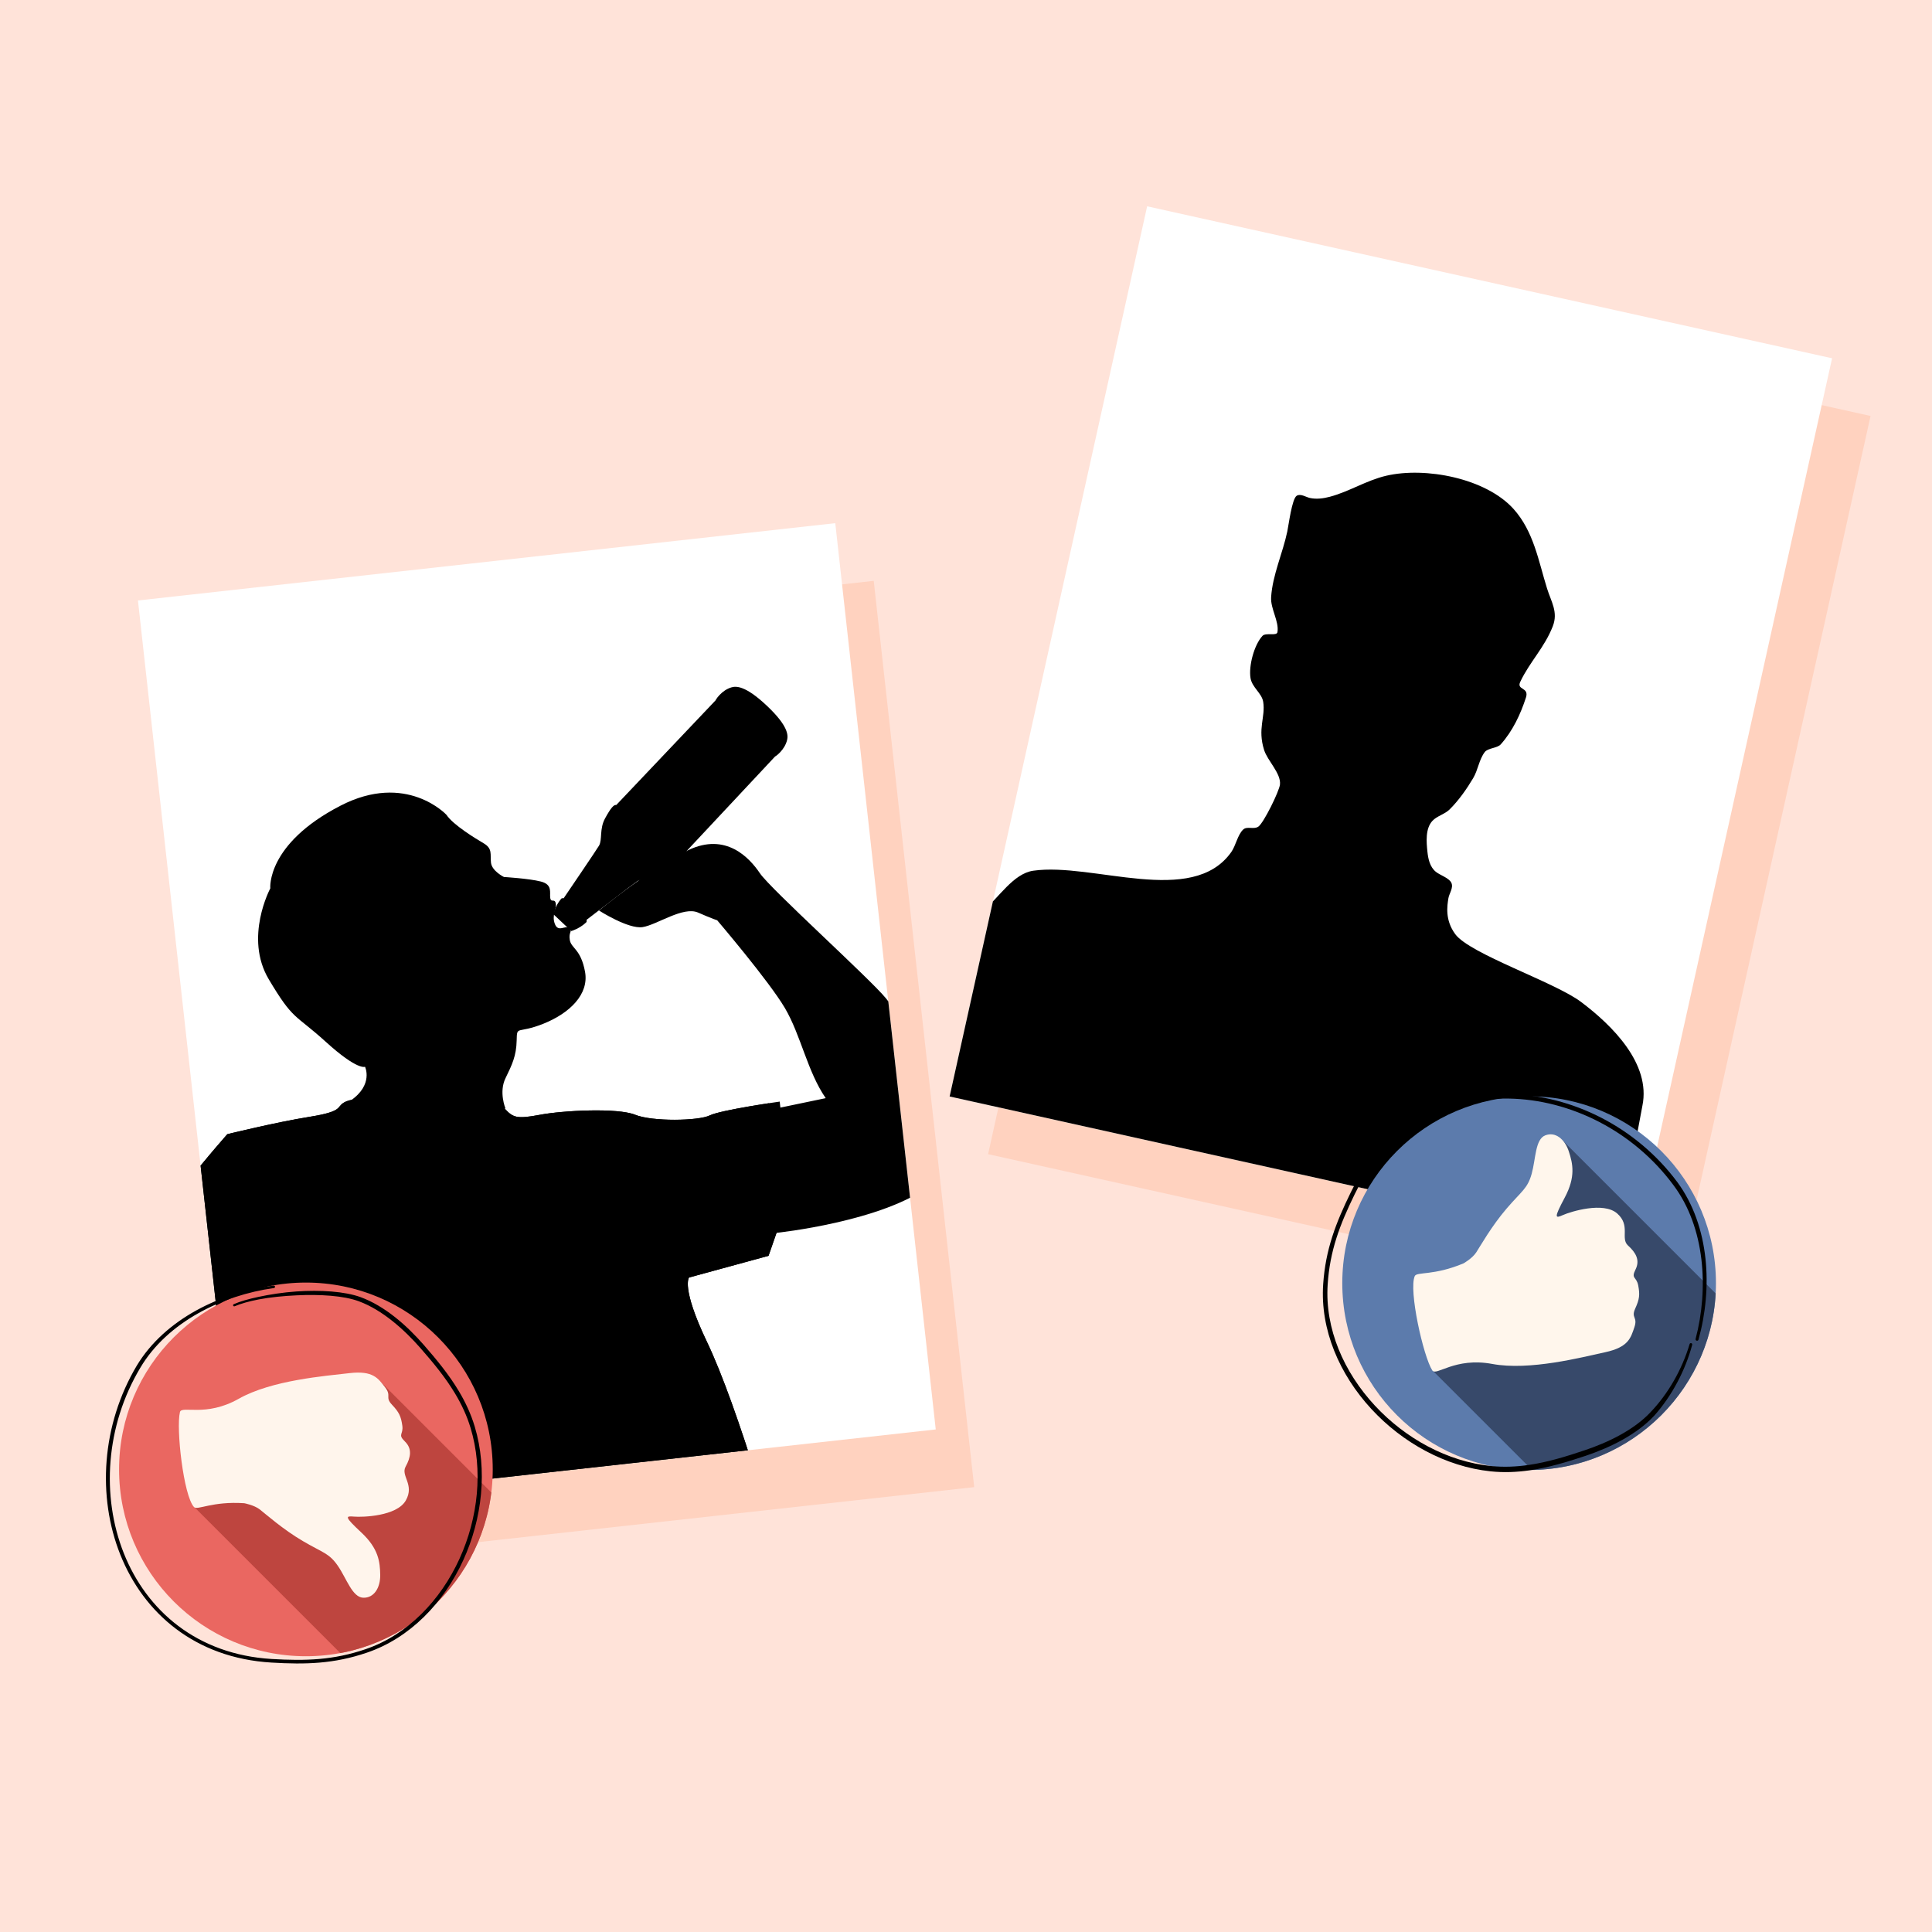 <?xml version="1.0" encoding="UTF-8" standalone="no"?><!DOCTYPE svg PUBLIC "-//W3C//DTD SVG 1.1//EN" "http://www.w3.org/Graphics/SVG/1.1/DTD/svg11.dtd"><svg width="100%" height="100%" viewBox="0 0 1200 1200" version="1.1" xmlns="http://www.w3.org/2000/svg" xmlns:xlink="http://www.w3.org/1999/xlink" xml:space="preserve" xmlns:serif="http://www.serif.com/" style="fill-rule:evenodd;clip-rule:evenodd;stroke-linejoin:round;stroke-miterlimit:2;"><rect id="_01-Deine-Rechte" serif:id="01-Deine-Rechte" x="0" y="0" width="1200" height="1200" style="fill:#ffe3d9;"/><path d="M542.691,360.779l-433.121,48.018l62.406,562.903l433.121,-48.018l-62.406,-562.903Z" style="fill:#ffd2bf;"/><path d="M1161.83,258.37l-425.427,-94.399l-122.685,552.903l425.427,94.399l122.685,-552.903Z" style="fill:#ffd2bf;"/><path d="M518.804,324.948l-433.121,48.019l62.406,562.902l433.121,-48.018l-62.406,-562.903Z" style="fill:#fff;"/><clipPath id="_clip1"><path d="M518.804,324.948l-433.121,48.019l62.406,562.902l433.121,-48.018l-62.406,-562.903Z"/></clipPath><g clip-path="url(#_clip1)"><g><path d="M476.575,438.596c13.212,12.543 12.967,18.2 12.313,20.995c-0.658,2.816 -2.291,5.491 -4.256,7.575c-1.964,2.085 -3.23,2.722 -3.23,2.722l-61.19,65.388c0.43,1.426 -1.52,3.452 -7.868,7.43c-6.348,3.979 -12.995,2.393 -16.672,4.731c-1.974,1.256 -31.355,23.897 -31.355,23.897c0.353,1.372 -0.395,1.706 -0.395,1.706c-4.034,3.821 -9.109,5.254 -9.109,5.254l-11.102,-10.462c-0,-0 1.129,-5.151 4.705,-9.405c-0,0 0.289,-0.766 1.68,-0.496c-0,0 20.858,-30.67 21.995,-32.716c2.117,-3.808 0.139,-10.35 3.735,-16.923c3.595,-6.572 5.501,-8.639 6.95,-8.294l61.646,-64.959c0,-0 0.561,-1.301 2.526,-3.386c1.964,-2.084 4.537,-3.873 7.309,-4.697c2.773,-0.825 8.474,-1.408 22.004,11.343l0.314,0.297Z"/><path d="M277.316,506.12c-0,-0 -24.828,-26.888 -65.888,-5.662c-46.219,23.892 -43.541,51.32 -43.541,51.32c-0,-0 -16.387,30.514 -0.971,56.439c15.416,25.926 15.954,21.189 35.572,38.996c19.618,17.807 24.238,15.382 24.238,15.382c0,-0 5.402,11.153 -9.019,21.042c-14.422,9.889 63.776,51.812 96.172,4.643c0,0 -4.084,-9.996 0.071,-18.534c4.155,-8.539 6.746,-13.928 6.959,-23.517c0.212,-9.59 0.211,-3.85 16.498,-10.332c16.287,-6.483 28.589,-18.229 25.956,-32.393c-2.633,-14.163 -8.538,-14.385 -9.445,-19.618c-0.906,-5.232 1.937,-5.112 -0.38,-7.359c-2.317,-2.246 -6.75,2.925 -8.887,-2.606c-2.137,-5.532 1.244,-9.389 0.54,-12.794c-0.704,-3.405 -2.95,-0.108 -3.427,-3.429c-0.477,-3.321 1.586,-8.261 -5.808,-10.162c-7.394,-1.901 -22.939,-2.814 -22.939,-2.814c0,0 -7.48,-3.66 -8.061,-8.901c-0.581,-5.242 1.161,-8.699 -4.619,-12.08c-4.877,-2.853 -18.924,-11.387 -23.021,-17.621Z"/><path d="M372.025,565.518c0,0 18.204,11.702 27.11,10.322c8.905,-1.381 25.161,-13.107 34.466,-9.025c9.305,4.083 11.853,4.784 11.853,4.784c0,0 32.182,37.74 42.074,54.543c9.892,16.804 13.966,39.489 25.34,55.939l-28.159,5.866l-0.412,-3.725c-0,0 -36.651,5.211 -43.481,8.591c-6.831,3.38 -35.59,3.946 -46.369,-0.433c-10.779,-4.378 -44.568,-2.717 -59.186,0.051c-14.619,2.768 -16.724,1.678 -22.036,-4.143c-5.313,-5.82 -78.876,-6.099 -78.876,-6.099l-10.69,0.836c-0,0 -5.699,-0.853 -10.223,1.914c-4.525,2.768 -0.345,5.404 -21.152,8.735c-20.807,3.332 -51.076,10.785 -51.076,10.785c0,0 -56.676,63.64 -78.184,107.644c-21.509,44.005 -28.153,40.74 -32.743,48.452c-4.59,7.713 -15.556,22.135 -6.117,35.495c9.439,13.361 35.373,50.476 50.955,66.357c15.583,15.881 82.33,57.167 107.643,72.136c13.46,7.959 15.613,5.839 15.613,5.839l11.664,-44.633c0,-0 -9.189,9.294 -28.408,-12.42c-53.343,-60.268 -81.236,-80.17 -79.849,-90.329c1.387,-10.158 15.185,-19.778 21.136,-25.24c0.76,-0.698 8.256,2.687 8.256,2.687c-0,-0 17.412,-34.613 24.582,-26.604c7.171,8.009 25.288,85.333 54.283,151.906l-11.664,44.633l-8.528,35.396c-0,-0 12.527,8.777 28.474,15.497c-0,0 -10.7,17.905 -8.625,66.136c-0,0 31.9,0.238 79.531,-9.537c55.052,-11.297 62.324,-25.67 93.52,-33.01c36.811,-8.66 106.058,-16.873 106.058,-16.873c-0,0 -2.501,-43.218 -1.725,-43.645c8.819,-4.848 16.561,-9.703 16.561,-9.861c0.018,-3.587 -2.972,-17.999 -4.824,-25.209c-14.586,-56.789 -40.538,-145.713 -59.705,-185.8c-16.277,-34.041 -11.126,-40.006 -11.126,-40.006l49.372,-13.476l4.963,-14.257c0,-0 66.312,-6.933 95.688,-29.731c29.377,-22.797 10.314,-32.408 10.314,-32.408c0,-0 -17.718,-58.412 -38.035,-83.503c-9.644,-11.91 -71.76,-67.988 -78.278,-77.671c-6.518,-9.682 -21.144,-25.544 -44.471,-14.416c-23.327,11.128 -55.514,37.51 -55.514,37.51Z"/><clipPath id="_clip2"><path d="M372.025,565.518c0,0 18.204,11.702 27.11,10.322c8.905,-1.381 25.161,-13.107 34.466,-9.025c9.305,4.083 11.853,4.784 11.853,4.784c0,0 32.182,37.74 42.074,54.543c9.892,16.804 13.966,39.489 25.34,55.939l-28.159,5.866l-0.412,-3.725c-0,0 -36.651,5.211 -43.481,8.591c-6.831,3.38 -35.59,3.946 -46.369,-0.433c-10.779,-4.378 -44.568,-2.717 -59.186,0.051c-14.619,2.768 -16.724,1.678 -22.036,-4.143c-5.313,-5.82 -78.876,-6.099 -78.876,-6.099l-10.69,0.836c-0,0 -5.699,-0.853 -10.223,1.914c-4.525,2.768 -0.345,5.404 -21.152,8.735c-20.807,3.332 -51.076,10.785 -51.076,10.785c0,0 -56.676,63.64 -78.184,107.644c-21.509,44.005 -28.153,40.74 -32.743,48.452c-4.59,7.713 -15.556,22.135 -6.117,35.495c9.439,13.361 35.373,50.476 50.955,66.357c15.583,15.881 82.33,57.167 107.643,72.136c13.46,7.959 15.613,5.839 15.613,5.839l11.664,-44.633c0,-0 -9.189,9.294 -28.408,-12.42c-53.343,-60.268 -81.236,-80.17 -79.849,-90.329c1.387,-10.158 15.185,-19.778 21.136,-25.24c0.76,-0.698 8.256,2.687 8.256,2.687c-0,-0 17.412,-34.613 24.582,-26.604c7.171,8.009 25.288,85.333 54.283,151.906l-11.664,44.633l-8.528,35.396c-0,-0 12.527,8.777 28.474,15.497c-0,0 -10.7,17.905 -8.625,66.136c-0,0 31.9,0.238 79.531,-9.537c55.052,-11.297 62.324,-25.67 93.52,-33.01c36.811,-8.66 106.058,-16.873 106.058,-16.873c-0,0 -2.501,-43.218 -1.725,-43.645c8.819,-4.848 16.561,-9.703 16.561,-9.861c0.018,-3.587 -2.972,-17.999 -4.824,-25.209c-14.586,-56.789 -40.538,-145.713 -59.705,-185.8c-16.277,-34.041 -11.126,-40.006 -11.126,-40.006l49.372,-13.476l4.963,-14.257c0,-0 66.312,-6.933 95.688,-29.731c29.377,-22.797 10.314,-32.408 10.314,-32.408c0,-0 -17.718,-58.412 -38.035,-83.503c-9.644,-11.91 -71.76,-67.988 -78.278,-77.671c-6.518,-9.682 -21.144,-25.544 -44.471,-14.416c-23.327,11.128 -55.514,37.51 -55.514,37.51Z"/></clipPath><g clip-path="url(#_clip2)"><path d="M509.745,1025.25l-353.681,39.211l17.674,159.412l353.68,-39.211l-17.673,-159.412Z"/><path d="M124.523,869.983l-73.188,-48.265l82.815,-147.37l79.615,5.778l4.952,2.983c7.099,3.442 62.997,41.622 95.234,5.966l161.678,-16.391c-0,0 16.221,89.749 1.765,110.035c-14.456,20.286 37.397,249.198 37.397,249.198c-4.508,14.48 -47.018,34.531 -100.929,49.006c-77.42,20.788 -178.351,30.076 -224.015,-5.145l8.528,-35.396l11.664,-44.633l-74.876,-105.599l-10.64,-20.167Z"/></g></g></g><g><g><circle cx="190.004" cy="912.674" r="116.047" style="fill:#ea6761;"/><clipPath id="_clip3"><circle cx="190.004" cy="912.674" r="116.047"/></clipPath><g clip-path="url(#_clip3)"><path d="M120.899,936.268l117.545,117.545l99.383,-94.119l-102.732,-102.732l-114.196,79.306Z" style="fill:#be453f;"/></g><path d="M151.74,933.685c0,0 6.044,1.096 9.616,3.855c3.572,2.758 14.216,12.294 26.764,19.652c12.547,7.359 16.301,7.474 21.733,15.385c5.432,7.911 8.97,19.551 15.732,19.797c6.763,0.245 10.697,-6.206 10.575,-14.224c-0.121,-8.018 -1.028,-16.297 -11.706,-26.259c-10.678,-9.963 -9.894,-10.355 -4.596,-9.9c5.298,0.455 26.605,-0.17 32.199,-10.035c5.594,-9.865 -3.303,-15.224 -0.115,-21.007c3.189,-5.783 4.207,-11.068 -0.465,-15.631c-4.672,-4.562 -0.787,-4.185 -1.6,-9.861c-0.814,-5.677 -1.927,-8.227 -6.442,-12.999c-4.515,-4.772 -0.016,-5.324 -4.256,-10.789c-4.241,-5.466 -7.396,-10.526 -22.189,-8.78c-14.793,1.747 -48.159,4.287 -68.729,15.926c-20.57,11.638 -35.445,3.955 -36.502,8.292c-2.453,10.067 2.216,51.949 8.742,58.948c2.082,2.232 11.219,-3.722 31.239,-2.37Z" style="fill:#fff5ec;"/></g><path d="M169.948,798.49c-16.308,2.062 -33.128,7.22 -48.038,15.443c-15.105,8.33 -28.24,19.806 -36.97,34.314c-21.871,36.779 -24.629,81.3 -10.208,117.396c14.526,36.359 46.455,64.201 93.884,67.011c10.739,0.648 20.427,0.831 29.921,0.015c9.681,-0.831 19.161,-2.699 29.345,-6.168c26.791,-9.112 47.725,-30.965 59.813,-57.339c11.887,-25.934 15.212,-56.229 7.184,-83.039c-2.368,-7.909 -5.772,-15.177 -9.87,-22.037c-6.099,-10.21 -13.735,-19.514 -21.752,-28.693c-5.201,-5.95 -11.217,-11.992 -17.815,-17.222c-6.678,-5.292 -13.95,-9.749 -21.525,-12.514c-9.835,-3.56 -24.937,-4.529 -39.759,-3.508c-8.312,0.573 -16.511,1.846 -23.653,3.37c-6.078,1.297 -11.391,2.81 -15.316,4.533c-0.354,0.154 -0.518,0.566 -0.365,0.921c0.154,0.354 0.566,0.518 0.921,0.365c3.868,-1.644 9.086,-3.126 15.074,-4.26c7.092,-1.342 15.253,-2.14 23.478,-2.526c14.44,-0.677 29.122,0.165 38.658,3.721c7.291,2.697 14.259,7.054 20.688,12.164c6.453,5.129 12.363,11.02 17.463,16.838c7.926,9.033 15.484,18.185 21.522,28.237c3.999,6.658 7.331,13.711 9.653,21.393c7.919,26.197 4.71,55.832 -6.853,81.221c-11.751,25.8 -32.133,47.229 -58.292,56.19c-9.991,3.418 -19.294,5.264 -28.794,6.092c-9.389,0.819 -18.971,0.647 -29.593,0.019c-46.417,-2.794 -77.669,-30.048 -91.838,-65.653c-14.107,-35.451 -11.303,-79.152 10.231,-115.216c8.396,-14.228 21.15,-25.49 35.807,-33.764c14.623,-8.255 31.144,-13.542 47.203,-15.759c0.427,-0.056 0.727,-0.448 0.671,-0.875c-0.057,-0.426 -0.449,-0.727 -0.875,-0.67Z"/></g><path d="M1137.94,222.539l-425.427,-94.399l-122.685,552.903l425.427,94.4l122.685,-552.904Z" style="fill:#fff;"/><clipPath id="_clip4"><path d="M1137.94,222.539l-425.427,-94.399l-122.685,552.903l425.427,94.4l122.685,-552.904Z"/></clipPath><g clip-path="url(#_clip4)"><g><g><path d="M559.627,729.77c-0.152,0.628 40.135,-148.561 40.373,-149.16c0.578,-1.417 1.246,-2.777 1.957,-4.127c2.131,-4.068 4.847,-7.679 8.499,-10.653c9.867,-8.039 18.784,-23.218 31.342,-25.017c36.972,-5.285 98.729,22.699 122.961,-11.578c2.826,-3.987 3.943,-10.74 7.398,-13.989c2.41,-2.269 6.646,0.147 9.456,-1.832c3.317,-2.329 12.97,-21.992 13.398,-26.166c0.698,-6.925 -7.739,-14.704 -9.843,-21.388c-4.217,-13.371 0.917,-20.299 -0.572,-29.913c-0.853,-5.446 -6.898,-8.894 -7.874,-14.763c-1.241,-7.456 2.195,-20.532 7.394,-26.21c2.092,-2.276 8.911,0.301 9.339,-2.359c1.083,-6.692 -4.412,-14.547 -3.938,-21.753c0.903,-13.829 7.184,-27.205 10.039,-40.711c0.803,-3.786 2.877,-20.244 5.8,-22.187c2.383,-1.575 5.802,0.8 8.176,1.322c4.073,0.916 8.503,0.317 12.411,-0.723c12.173,-3.239 22.706,-10.181 35.047,-13.064c24.381,-5.682 61.86,1.541 79.033,20.557c12.622,13.979 15.632,32.691 20.865,49.439c2.571,8.249 7.006,14.623 3.591,23.453c-5.116,13.221 -14.448,22.273 -20.219,34.548c-2.488,5.311 5.669,3.139 3.529,9.767c-3.343,10.361 -8.276,20.845 -15.652,29.075c-2.191,2.453 -7.973,2.191 -9.951,4.809c-3.508,4.635 -4.175,11.121 -7.169,16.153c-4.039,6.79 -8.961,13.847 -14.688,19.494c-3.01,2.963 -7.771,3.998 -10.611,7.037c-4.489,4.8 -3.757,13.234 -3.12,19.223c0.464,4.337 1.469,9.391 5.224,12.434c2.694,2.191 8.231,3.775 9.664,6.904c1.397,3.041 -1.407,6.631 -1.868,9.545c-0.735,4.668 -2.239,13.41 4.252,22.276c9.02,12.32 61.727,29.743 78.174,42.129c19.312,14.53 43.435,38.342 38.083,64.424c-0.296,1.459 -30.152,162.34 -31.742,162.349c-26.992,0.16 -134.98,-12.871 -222.411,-34.026c-122.028,-29.525 -199.37,-81.025 -206.347,-85.319Z"/></g></g></g><g><circle cx="949.762" cy="796.987" r="116.047" style="fill:#5c7bac;"/><clipPath id="_clip5"><path d="M949.762,680.941c64.049,-0 116.047,51.998 116.047,116.046c0,64.049 -51.998,116.047 -116.047,116.047c-64.048,0 -116.047,-51.998 -116.047,-116.047c0,-64.048 51.999,-116.046 116.047,-116.046Z"/></clipPath><g clip-path="url(#_clip5)"><path d="M890.157,851.591l92.599,92.599l116.29,-107.383l-129.705,-129.704l-79.184,144.488Z" style="fill:#37496a;"/></g><path d="M909.047,784.684c-0,0 5.359,-3 7.841,-6.77c2.482,-3.77 9.448,-16.247 18.923,-27.284c9.476,-11.036 12.989,-12.365 15.554,-21.613c2.567,-9.247 2.13,-21.404 8.445,-23.833c6.316,-2.431 12.133,2.391 14.624,10.014c2.49,7.623 4.324,15.747 -2.537,28.638c-6.861,12.892 -5.992,13.008 -1.13,10.856c4.863,-2.152 25.217,-8.486 33.713,-0.974c8.496,7.512 1.823,15.471 6.719,19.904c4.894,4.433 7.574,9.1 4.64,14.933c-2.936,5.834 0.615,4.214 1.691,9.847c1.075,5.633 0.851,8.407 -1.868,14.387c-2.72,5.98 1.715,5.04 -0.518,11.586c-2.235,6.548 -3.574,12.358 -18.132,15.515c-14.558,3.155 -46.938,11.596 -70.174,7.275c-23.235,-4.323 -34.806,7.778 -37.215,4.02c-5.592,-8.724 -14.787,-49.849 -10.89,-58.589c1.243,-2.788 11.819,-0.127 30.314,-7.912Z" style="fill:#fff6ec;"/><path d="M1054.97,832.079c4.406,-15.86 6.156,-33.391 4.325,-50.343c-1.856,-17.192 -7.401,-33.776 -17.443,-47.459c-25.57,-34.405 -65.666,-54.118 -104.601,-54.711c-39.23,-0.599 -77.302,18.17 -98.212,60.942c-4.743,9.67 -8.647,18.55 -11.558,27.636c-2.97,9.27 -4.906,18.756 -5.633,29.51c-1.924,28.301 10.195,56.112 29.917,77.485c19.394,21.017 46.132,35.796 74.031,38.731c8.237,0.866 16.28,0.526 24.213,-0.617c11.789,-1.698 23.334,-5.17 34.91,-9.04c7.499,-2.538 15.391,-5.802 22.763,-9.901c7.466,-4.151 14.397,-9.156 19.874,-15.103c5.248,-5.85 10.138,-12.883 14.274,-20.663c3.839,-7.224 7.037,-15.084 9.222,-23.248c0.126,-0.444 -0.133,-0.907 -0.578,-1.032c-0.443,-0.126 -0.906,0.133 -1.032,0.578c-2.363,7.953 -5.693,15.591 -9.673,22.567c-4.249,7.447 -9.24,14.128 -14.529,19.651c-5.29,5.668 -11.979,10.407 -19.161,14.346c-7.215,3.955 -14.929,7.098 -22.258,9.535c-11.373,3.825 -22.712,7.266 -34.298,8.963c-7.66,1.123 -15.428,1.483 -23.386,0.669c-27.159,-2.767 -53.209,-17.103 -72.144,-37.498c-19.241,-20.723 -31.149,-47.713 -29.355,-75.238c0.689,-10.516 2.56,-19.794 5.448,-28.864c2.855,-8.971 6.701,-17.736 11.365,-27.287c20.412,-41.672 57.521,-59.985 95.756,-59.343c38.082,0.64 77.255,20.045 102.186,53.756c9.88,13.19 15.346,29.256 17.348,45.926c1.998,16.649 0.545,33.909 -3.569,49.567c-0.133,0.495 0.16,1.007 0.656,1.142c0.496,0.133 1.008,-0.16 1.142,-0.657Z"/></g></svg>